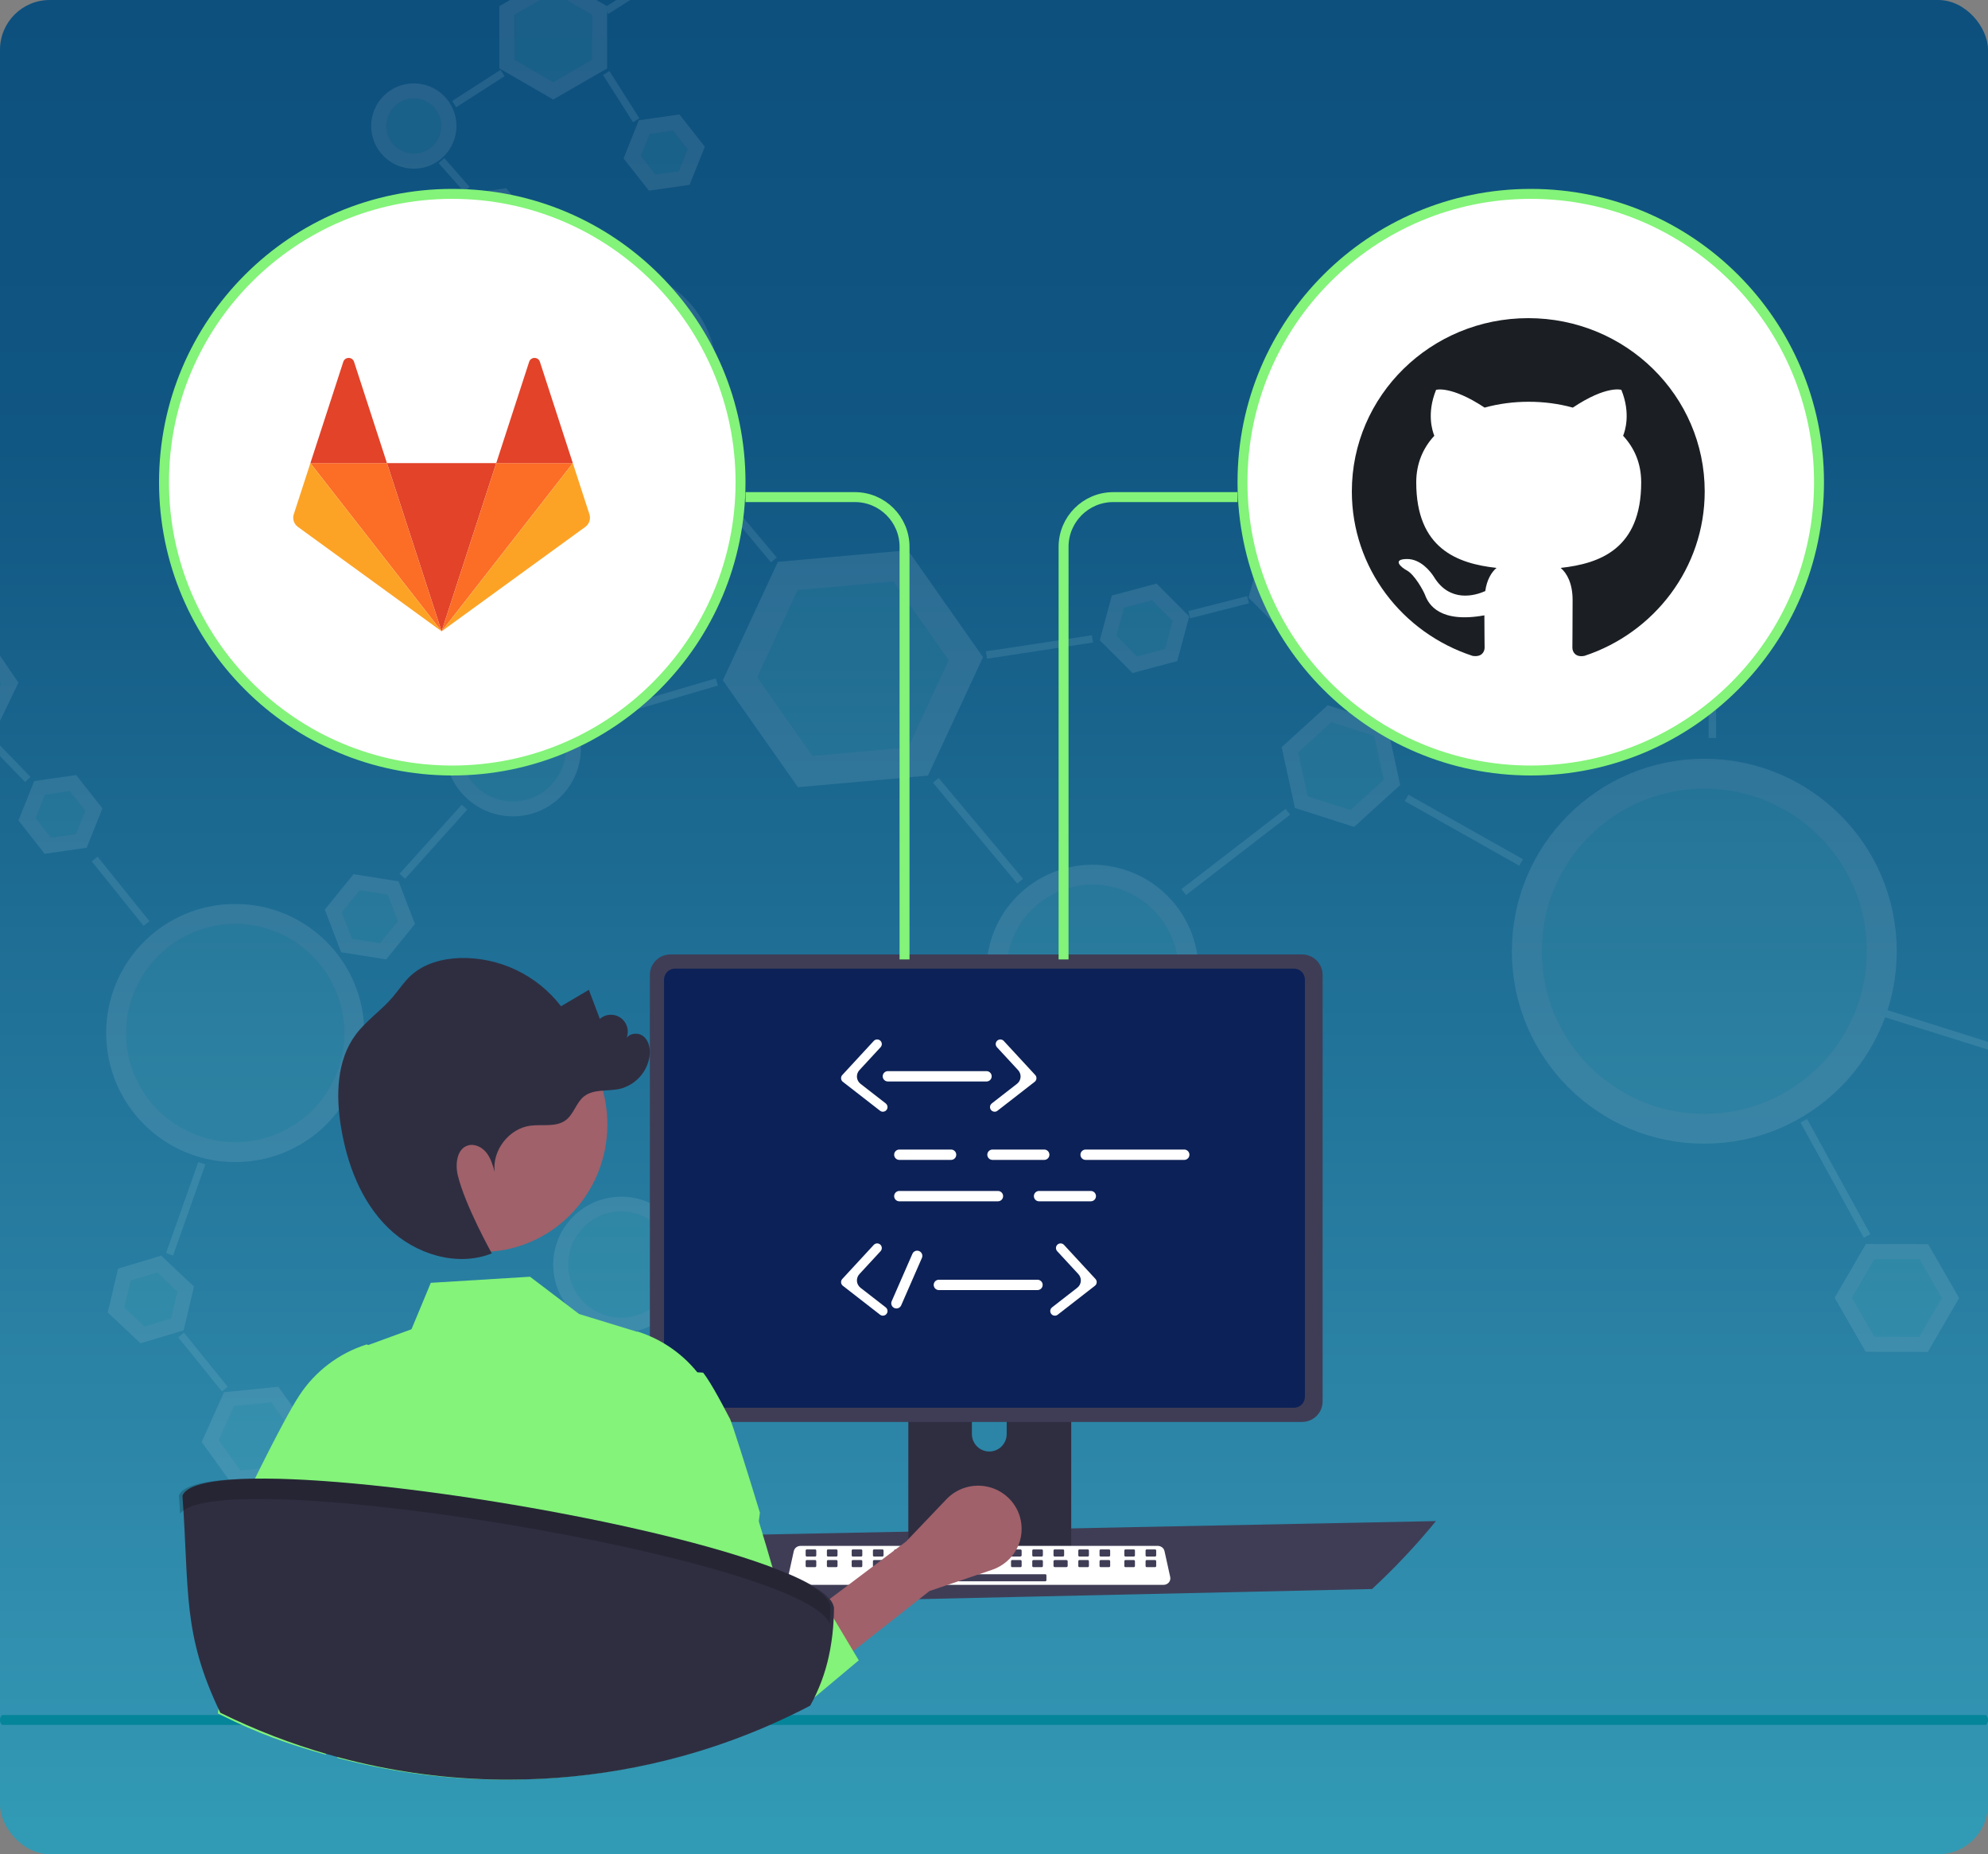 <?xml version="1.0" encoding="UTF-8" standalone="no"?>
<svg width="400" height="373" viewBox="0 0 400 373" fill="none" xmlns="http://www.w3.org/2000/svg">
<rect x="0" y="0" width="400" height="373" fill="#808080" stroke="none"/>
<g clip-path="url(#clip0_203_2143)">
<rect width="400" height="373" rx="10" fill="url(#paint0_linear_203_2143)"/>
<g opacity="0.1">
<path d="M181.227 113.835L158.504 115.857L148.893 136.547L162.006 155.215L184.729 153.193L194.34 132.503L181.227 113.835Z" fill="#87E8DE" stroke="white" stroke-width="6"/>
<path d="M329.068 63.462L320.739 63.008L316.181 69.995L319.954 77.435L328.283 77.888L332.84 70.902L329.068 63.462Z" fill="#87E8DE" stroke="white" stroke-width="3"/>
<path d="M326.149 128.657L318.061 126.617L312.25 132.602L314.527 140.627L322.616 142.667L328.426 136.682L326.149 128.657Z" fill="#87E8DE" stroke="white" stroke-width="3"/>
<path d="M136.069 24.631L129.61 25.558L127.183 31.616L131.216 36.747L137.675 35.819L140.102 29.762L136.069 24.631Z" fill="#87E8DE" stroke="white" stroke-width="3"/>
<path d="M101.22 39.469L94.76 40.396L92.333 46.453L96.366 51.584L102.825 50.657L105.252 44.599L101.22 39.469Z" fill="#87E8DE" stroke="white" stroke-width="3"/>
<path d="M14.691 157.516L7.957 158.483L5.427 164.797L9.631 170.145L16.364 169.179L18.894 162.864L14.691 157.516Z" fill="#87E8DE" stroke="white" stroke-width="3"/>
<path d="M86.283 274.897L79.267 277.006L77.585 284.136L82.919 289.158L89.935 287.049L91.617 279.919L86.283 274.897Z" fill="#87E8DE" stroke="white" stroke-width="3"/>
<path d="M55.282 280.54L46.089 281.467L42.295 289.892L47.695 297.39L56.888 296.462L60.681 288.037L55.282 280.54Z" fill="#87E8DE" stroke="white" stroke-width="3"/>
<path d="M32.033 254.286L25.017 256.394L23.335 263.525L28.67 268.547L35.686 266.438L37.368 259.308L32.033 254.286Z" fill="#87E8DE" stroke="white" stroke-width="3"/>
<path d="M79.111 178.641L71.755 177.47L67.064 183.255L69.728 190.211L77.083 191.381L81.775 185.597L79.111 178.641Z" fill="#87E8DE" stroke="white" stroke-width="3"/>
<path d="M76.824 44.586L71.537 45.345L69.551 50.303L72.851 54.502L78.138 53.744L80.125 48.785L76.824 44.586Z" fill="#87E8DE" stroke="white" stroke-width="2"/>
<path d="M120.658 2.109L111.316 -3.285L101.974 2.109L101.974 12.896L111.316 18.289L120.658 12.896L120.658 2.109Z" fill="#87E8DE" stroke="white" stroke-width="3"/>
<path d="M-4.091 128.541L-14.848 129.342L-19.533 139.059L-13.46 147.974L-2.703 147.173L1.982 137.456L-4.091 128.541Z" fill="#87E8DE" stroke="white" stroke-width="3"/>
<path d="M224.056 243.218L214.714 237.824L205.372 243.218L205.372 254.005L214.714 259.399L224.056 254.005L224.056 243.218Z" fill="#87E8DE" stroke="white" stroke-width="3"/>
<path d="M183.769 217.425L169.506 209.191L155.244 217.425L155.244 233.895L169.506 242.129L183.769 233.895L183.769 217.425Z" fill="#87E8DE" stroke="white" stroke-width="4"/>
<path d="M266.117 106.597L255.695 109.378L252.893 119.795L260.512 127.431L270.935 124.649L273.737 114.233L266.117 106.597Z" fill="#87E8DE" stroke="white" stroke-width="3"/>
<path d="M267.509 143.568L259.53 150.828L261.827 161.367L272.104 164.647L280.082 157.388L277.785 146.848L267.509 143.568Z" fill="#87E8DE" stroke="white" stroke-width="3"/>
<path d="M376.298 251.744L370.881 261.072L376.252 270.428L387.039 270.455L392.456 261.126L387.085 251.771L376.298 251.744Z" fill="#87E8DE" stroke="white" stroke-width="3"/>
<path d="M232.257 119.071L224.929 121.026L222.958 128.35L228.316 133.719L235.644 131.763L237.614 124.439L232.257 119.071Z" fill="#87E8DE" stroke="white" stroke-width="3"/>
<circle r="35.717" transform="matrix(-1 8.74228e-08 8.74228e-08 1 342.92 191.348)" fill="#87E8DE" stroke="white" stroke-width="6"/>
<circle r="23.966" transform="matrix(-1 8.74228e-08 8.74228e-08 1 47.329 207.808)" fill="#87E8DE" stroke="white" stroke-width="4"/>
<circle r="19.329" transform="matrix(-1 8.74228e-08 8.74228e-08 1 219.815 195.289)" fill="#87E8DE" stroke="white" stroke-width="4"/>
<circle r="19.329" transform="matrix(-1 8.74228e-08 8.74228e-08 1 122.907 75.198)" fill="#87E8DE" stroke="white" stroke-width="4"/>
<circle r="12.178" transform="matrix(-1 8.74228e-08 8.74228e-08 1 344.311 108.351)" fill="#87E8DE" stroke="white" stroke-width="3"/>
<circle r="12.178" transform="matrix(-1 8.74228e-08 8.74228e-08 1 103.201 150.545)" fill="#87E8DE" stroke="white" stroke-width="3"/>
<circle r="10.787" transform="matrix(-1 8.74228e-08 8.74228e-08 1 74.917 320.713)" fill="#87E8DE" stroke="white" stroke-width="3"/>
<circle r="7.078" transform="matrix(-1 8.74228e-08 8.74228e-08 1 83.263 25.353)" fill="#87E8DE" stroke="white" stroke-width="3"/>
<circle r="12.178" transform="matrix(-1 8.74228e-08 8.74228e-08 1 252.04 268.317)" fill="#87E8DE" stroke="white" stroke-width="3"/>
<circle r="12.178" transform="matrix(-1 8.74228e-08 8.74228e-08 1 124.994 254.408)" fill="#87E8DE" stroke="white" stroke-width="3"/>
<path d="M344.542 148.458L344.542 124.811" stroke="#EDFEFF" stroke-width="1.5"/>
<path d="M306.057 173.497L283.021 160.514" stroke="#EDFEFF" stroke-width="1.5"/>
<path d="M205.258 177.259L188.292 156.978" stroke="#EDFEFF" stroke-width="1.5"/>
<path d="M155.7 112.636L138.733 92.354" stroke="#EDFEFF" stroke-width="1.5"/>
<path d="M144.236 137.19L118.865 144.642" stroke="#EDFEFF" stroke-width="1.5"/>
<path d="M131.485 -3.858L121.98 2.17M128.008 24.194L121.98 14.689M109.229 58.506L103.433 51.551M101.115 14.689L91.378 20.949M93.928 38.104L88.828 32.309M91.378 45.755L82.104 48.073M-25.7 117.624L-16.89 128.289M-22.454 139.417L-34.509 143.59M-1.589 149.386L5.598 156.805M19.045 172.801L29.477 185.784M93.464 162.369L80.945 176.279M40.606 234.006L34.114 252.321" stroke="#EDFEFF" stroke-width="1.5"/>
<path d="M238.189 179.447L259.125 163.296" stroke="#EDFEFF" stroke-width="1.5"/>
<path d="M408.066 212.909L378.731 203.677" stroke="#EDFEFF" stroke-width="1.5"/>
<path d="M375.67 248.637L362.94 225.46" stroke="#EDFEFF" stroke-width="1.5"/>
<path d="M337.587 93.977L329.705 80.299" stroke="#EDFEFF" stroke-width="1.5"/>
<path d="M251.113 120.638L239.289 123.652" stroke="#EDFEFF" stroke-width="1.5"/>
<path d="M219.815 128.521L198.486 131.766" stroke="#EDFEFF" stroke-width="1.5"/>
<path d="M335.038 118.783L327.851 126.897" stroke="#EDFEFF" stroke-width="1.5"/>
<path d="M239.521 262.058L226.538 255.335M202.195 242.352L186.662 234.933M199.877 207.345L186.662 215.691M151.423 234.933L136.354 245.366M74.222 285.242L63.557 288.951M45.242 279.446L36.432 268.55M66.571 310.048L58.225 299.152" stroke="#EDFEFF" stroke-width="1.5"/>
</g>
<path d="M399.462 347H0.538C0.39 346.973 0.254 346.856 0.154 346.671C0.055 346.487 0 346.248 0 346C0 345.752 0.055 345.513 0.154 345.329C0.254 345.144 0.39 345.027 0.538 345H399.462C399.61 345.027 399.746 345.144 399.846 345.329C399.945 345.513 400 345.752 400 346C400 346.248 399.945 346.487 399.846 346.671C399.746 346.856 399.61 346.973 399.462 347Z" fill="#05859A"/>
<path d="M121.493 281.787C113.48 286.615 108.386 294.084 104.226 302.445C100.607 303.262 97.265 305.002 94.532 307.491C93.954 308.013 93.36 308.77 93.666 309.493C93.921 310.099 94.684 310.301 95.347 310.435C96.926 310.738 98.538 311.041 100.118 311.327C99.965 311.68 99.812 312.05 99.659 312.403H46.687C49.091 309.19 51.754 306.175 54.649 303.387C55.278 302.764 55.923 302.175 56.585 301.57C63.338 295.523 71.091 290.675 79.506 287.237C92.762 281.747 107.257 279.865 121.493 281.787Z" fill="#F2F2F2"/>
<path d="M45.262 310.85C49.233 315.709 53.528 320.275 58.115 324.515L276.065 319.656C280.652 315.416 284.947 310.85 288.918 305.991L45.262 310.85Z" fill="#3F3D56"/>
<path d="M182.764 266.963V313.828H215.537V266.963C215.537 266.626 215.43 266.298 215.23 266.026C215.031 265.755 214.75 265.555 214.428 265.455C214.277 265.405 214.118 265.38 213.959 265.382H184.347C184.139 265.382 183.934 265.422 183.742 265.501C183.55 265.581 183.375 265.697 183.228 265.844C183.081 265.991 182.965 266.165 182.885 266.357C182.805 266.549 182.764 266.755 182.764 266.963ZM195.554 283.066C195.563 282.142 195.935 281.259 196.59 280.609C197.245 279.959 198.13 279.594 199.052 279.594C199.975 279.594 200.859 279.959 201.515 280.609C202.17 281.259 202.542 282.142 202.551 283.066V288.504C202.546 289.43 202.175 290.317 201.52 290.971C200.864 291.624 199.977 291.991 199.052 291.991C198.128 291.991 197.24 291.624 196.585 290.971C195.929 290.317 195.559 289.43 195.554 288.504V283.066Z" fill="#2F2E41"/>
<path d="M182.052 312.403V316.573C182.053 316.789 182.147 316.996 182.314 317.149C182.482 317.302 182.708 317.389 182.946 317.39H214.643C214.88 317.389 215.108 317.303 215.275 317.149C215.443 316.996 215.537 316.789 215.537 316.573V312.403H182.052Z" fill="#3F3D56"/>
<path d="M130.755 196.119V281.919C130.756 283.013 131.191 284.061 131.964 284.834C132.737 285.607 133.785 286.042 134.878 286.043H261.997C263.091 286.042 264.139 285.607 264.912 284.834C265.685 284.061 266.119 283.013 266.12 281.919V196.119C266.118 195.027 265.682 193.98 264.91 193.208C264.137 192.436 263.09 192.001 261.997 192H134.878C133.786 192.001 132.739 192.436 131.966 193.208C131.193 193.98 130.758 195.027 130.755 196.119Z" fill="#3F3D56"/>
<path d="M133.605 197.065V280.983C133.606 281.569 133.838 282.13 134.249 282.544C134.661 282.959 135.219 283.192 135.801 283.193H260.362C260.944 283.192 261.502 282.959 261.914 282.544C262.325 282.13 262.557 281.569 262.558 280.983V197.065C262.558 196.478 262.327 195.915 261.915 195.5C261.503 195.085 260.945 194.851 260.362 194.85H135.801C135.218 194.851 134.66 195.085 134.248 195.5C133.836 195.915 133.605 196.478 133.605 197.065Z" fill="#0C2157"/>
<path d="M158.848 318.331C158.975 318.483 159.136 318.605 159.32 318.689C159.503 318.773 159.704 318.816 159.908 318.815H234.121C234.324 318.815 234.524 318.772 234.707 318.688C234.89 318.605 235.052 318.483 235.18 318.333C235.308 318.182 235.399 318.006 235.446 317.817C235.494 317.629 235.497 317.433 235.456 317.243L234.304 312.014C234.256 311.801 234.153 311.602 234.005 311.437C233.856 311.271 233.667 311.144 233.453 311.066C233.299 311.008 233.135 310.978 232.969 310.979H161.056C160.89 310.978 160.725 311.008 160.571 311.066C160.358 311.144 160.168 311.271 160.02 311.437C159.871 311.602 159.768 311.801 159.721 312.014L158.569 317.243C158.528 317.433 158.531 317.629 158.58 317.817C158.628 318.005 158.719 318.18 158.848 318.331Z" fill="white"/>
<path d="M230.707 313.116H232.427C232.542 313.116 232.635 313.012 232.635 312.884V311.923C232.635 311.795 232.542 311.691 232.427 311.691H230.707C230.591 311.691 230.498 311.795 230.498 311.923V312.884C230.498 313.012 230.591 313.116 230.707 313.116Z" fill="#3F3D56"/>
<path d="M226.432 313.116H228.152C228.267 313.116 228.36 313.012 228.36 312.884V311.923C228.36 311.795 228.267 311.691 228.152 311.691H226.432C226.316 311.691 226.223 311.795 226.223 311.923V312.884C226.223 313.012 226.316 313.116 226.432 313.116Z" fill="#3F3D56"/>
<path d="M221.445 313.116H223.165C223.28 313.116 223.374 313.012 223.374 312.884V311.923C223.374 311.795 223.28 311.691 223.165 311.691H221.445C221.33 311.691 221.236 311.795 221.236 311.923V312.884C221.236 313.012 221.33 313.116 221.445 313.116Z" fill="#3F3D56"/>
<path d="M217.17 313.116H218.89C219.005 313.116 219.099 313.012 219.099 312.884V311.923C219.099 311.795 219.005 311.691 218.89 311.691H217.17C217.055 311.691 216.961 311.795 216.961 311.923V312.884C216.961 313.012 217.055 313.116 217.17 313.116Z" fill="#3F3D56"/>
<path d="M212.183 313.116H213.903C214.018 313.116 214.111 313.012 214.111 312.884V311.923C214.111 311.795 214.018 311.691 213.903 311.691H212.183C212.067 311.691 211.974 311.795 211.974 311.923V312.884C211.974 313.012 212.067 313.116 212.183 313.116Z" fill="#3F3D56"/>
<path d="M207.908 313.116H209.628C209.743 313.116 209.837 313.012 209.837 312.884V311.923C209.837 311.795 209.743 311.691 209.628 311.691H207.908C207.793 311.691 207.7 311.795 207.7 311.923V312.884C207.7 313.012 207.793 313.116 207.908 313.116Z" fill="#3F3D56"/>
<path d="M202.99 313.116H205.284C205.437 313.116 205.562 313.012 205.562 312.884V311.923C205.562 311.795 205.437 311.691 205.284 311.691H202.99C202.837 311.691 202.712 311.795 202.712 311.923V312.884C202.712 313.012 202.837 313.116 202.99 313.116Z" fill="#3F3D56"/>
<path d="M198.647 313.116H200.366C200.482 313.116 200.575 313.012 200.575 312.884V311.923C200.575 311.795 200.482 311.691 200.366 311.691H198.647C198.531 311.691 198.438 311.795 198.438 311.923V312.884C198.438 313.012 198.531 313.116 198.647 313.116Z" fill="#3F3D56"/>
<path d="M194.372 313.116H196.092C196.207 313.116 196.3 313.012 196.3 312.884V311.923C196.3 311.795 196.207 311.691 196.092 311.691H194.372C194.256 311.691 194.163 311.795 194.163 311.923V312.884C194.163 313.012 194.256 313.116 194.372 313.116Z" fill="#3F3D56"/>
<path d="M189.385 313.116H191.105C191.22 313.116 191.313 313.012 191.313 312.884V311.923C191.313 311.795 191.22 311.691 191.105 311.691H189.385C189.27 311.691 189.176 311.795 189.176 311.923V312.884C189.176 313.012 189.27 313.116 189.385 313.116Z" fill="#3F3D56"/>
<path d="M185.11 313.116H186.83C186.945 313.116 187.039 313.012 187.039 312.884V311.923C187.039 311.795 186.945 311.691 186.83 311.691H185.11C184.995 311.691 184.901 311.795 184.901 311.923V312.884C184.901 313.012 184.995 313.116 185.11 313.116Z" fill="#3F3D56"/>
<path d="M180.193 313.116H182.486C182.64 313.116 182.764 313.012 182.764 312.884V311.923C182.764 311.795 182.64 311.691 182.486 311.691H180.193C180.039 311.691 179.914 311.795 179.914 311.923V312.884C179.914 313.012 180.039 313.116 180.193 313.116Z" fill="#3F3D56"/>
<path d="M175.848 313.116H177.568C177.683 313.116 177.777 313.012 177.777 312.884V311.923C177.777 311.795 177.683 311.691 177.568 311.691H175.848C175.733 311.691 175.64 311.795 175.64 311.923V312.884C175.64 313.012 175.733 313.116 175.848 313.116Z" fill="#3F3D56"/>
<path d="M171.573 313.116H173.293C173.409 313.116 173.502 313.012 173.502 312.884V311.923C173.502 311.795 173.409 311.691 173.293 311.691H171.573C171.458 311.691 171.365 311.795 171.365 311.923V312.884C171.365 313.012 171.458 313.116 171.573 313.116Z" fill="#3F3D56"/>
<path d="M166.586 313.116H168.306C168.422 313.116 168.515 313.012 168.515 312.884V311.923C168.515 311.795 168.422 311.691 168.306 311.691H166.586C166.471 311.691 166.378 311.795 166.378 311.923V312.884C166.378 313.012 166.471 313.116 166.586 313.116Z" fill="#3F3D56"/>
<path d="M162.312 313.116H164.032C164.147 313.116 164.24 313.012 164.24 312.884V311.923C164.24 311.795 164.147 311.691 164.032 311.691H162.312C162.196 311.691 162.103 311.795 162.103 311.923V312.884C162.103 313.012 162.196 313.116 162.312 313.116Z" fill="#3F3D56"/>
<path d="M230.707 315.253H232.427C232.542 315.253 232.635 315.15 232.635 315.022V314.06C232.635 313.932 232.542 313.829 232.427 313.829H230.707C230.591 313.829 230.498 313.932 230.498 314.06V315.022C230.498 315.15 230.591 315.253 230.707 315.253Z" fill="#3F3D56"/>
<path d="M226.432 315.253H228.152C228.267 315.253 228.36 315.15 228.36 315.022V314.06C228.36 313.932 228.267 313.829 228.152 313.829H226.432C226.316 313.829 226.223 313.932 226.223 314.06V315.022C226.223 315.15 226.316 315.253 226.432 315.253Z" fill="#3F3D56"/>
<path d="M221.445 315.253H223.165C223.28 315.253 223.374 315.15 223.374 315.022V314.06C223.374 313.932 223.28 313.829 223.165 313.829H221.445C221.33 313.829 221.236 313.932 221.236 314.06V315.022C221.236 315.15 221.33 315.253 221.445 315.253Z" fill="#3F3D56"/>
<path d="M217.17 315.253H218.89C219.005 315.253 219.099 315.15 219.099 315.022V314.06C219.099 313.932 219.005 313.829 218.89 313.829H217.17C217.055 313.829 216.961 313.932 216.961 314.06V315.022C216.961 315.15 217.055 315.253 217.17 315.253Z" fill="#3F3D56"/>
<path d="M212.253 315.253H214.546C214.7 315.253 214.824 315.15 214.824 315.022V314.06C214.824 313.932 214.7 313.829 214.546 313.829H212.253C212.099 313.829 211.974 313.932 211.974 314.06V315.022C211.974 315.15 212.099 315.253 212.253 315.253Z" fill="#3F3D56"/>
<path d="M207.908 315.253H209.628C209.743 315.253 209.837 315.15 209.837 315.022V314.06C209.837 313.932 209.743 313.829 209.628 313.829H207.908C207.793 313.829 207.7 313.932 207.7 314.06V315.022C207.7 315.15 207.793 315.253 207.908 315.253Z" fill="#3F3D56"/>
<path d="M203.633 315.253H205.353C205.469 315.253 205.562 315.15 205.562 315.022V314.06C205.562 313.932 205.469 313.829 205.353 313.829H203.633C203.518 313.829 203.425 313.932 203.425 314.06V315.022C203.425 315.15 203.518 315.253 203.633 315.253Z" fill="#3F3D56"/>
<path d="M198.647 315.253H200.366C200.482 315.253 200.575 315.15 200.575 315.022V314.06C200.575 313.932 200.482 313.829 200.366 313.829H198.647C198.531 313.829 198.438 313.932 198.438 314.06V315.022C198.438 315.15 198.531 315.253 198.647 315.253Z" fill="#3F3D56"/>
<path d="M194.372 315.253H196.092C196.207 315.253 196.3 315.15 196.3 315.022V314.06C196.3 313.932 196.207 313.829 196.092 313.829H194.372C194.256 313.829 194.163 313.932 194.163 314.06V315.022C194.163 315.15 194.256 315.253 194.372 315.253Z" fill="#3F3D56"/>
<path d="M189.385 315.253H191.105C191.22 315.253 191.313 315.15 191.313 315.022V314.06C191.313 313.932 191.22 313.829 191.105 313.829H189.385C189.27 313.829 189.176 313.932 189.176 314.06V315.022C189.176 315.15 189.27 315.253 189.385 315.253Z" fill="#3F3D56"/>
<path d="M185.11 315.253H186.83C186.945 315.253 187.039 315.15 187.039 315.022V314.06C187.039 313.932 186.945 313.829 186.83 313.829H185.11C184.995 313.829 184.901 313.932 184.901 314.06V315.022C184.901 315.15 184.995 315.253 185.11 315.253Z" fill="#3F3D56"/>
<path d="M180.193 315.253H182.486C182.64 315.253 182.764 315.15 182.764 315.022V314.06C182.764 313.932 182.64 313.829 182.486 313.829H180.193C180.039 313.829 179.914 313.932 179.914 314.06V315.022C179.914 315.15 180.039 315.253 180.193 315.253Z" fill="#3F3D56"/>
<path d="M175.848 315.253H177.568C177.683 315.253 177.777 315.15 177.777 315.022V314.06C177.777 313.932 177.683 313.829 177.568 313.829H175.848C175.733 313.829 175.64 313.932 175.64 314.06V315.022C175.64 315.15 175.733 315.253 175.848 315.253Z" fill="#3F3D56"/>
<path d="M171.573 315.253H173.293C173.409 315.253 173.502 315.15 173.502 315.022V314.06C173.502 313.932 173.409 313.829 173.293 313.829H171.573C171.458 313.829 171.365 313.932 171.365 314.06V315.022C171.365 315.15 171.458 315.253 171.573 315.253Z" fill="#3F3D56"/>
<path d="M166.586 315.253H168.306C168.422 315.253 168.515 315.15 168.515 315.022V314.06C168.515 313.932 168.422 313.829 168.306 313.829H166.586C166.471 313.829 166.378 313.932 166.378 314.06V315.022C166.378 315.15 166.471 315.253 166.586 315.253Z" fill="#3F3D56"/>
<path d="M162.312 315.253H164.032C164.147 315.253 164.24 315.15 164.24 315.022V314.06C164.24 313.932 164.147 313.829 164.032 313.829H162.312C162.196 313.829 162.103 313.932 162.103 314.06V315.022C162.103 315.15 162.196 315.253 162.312 315.253Z" fill="#3F3D56"/>
<path d="M192.956 318.103H210.332C210.452 318.103 210.549 317.999 210.549 317.871V316.91C210.549 316.782 210.452 316.678 210.332 316.678H192.956C192.835 316.678 192.738 316.782 192.738 316.91V317.871C192.738 317.999 192.835 318.103 192.956 318.103Z" fill="#3F3D56"/>
<path d="M160.678 344.178C160.578 344.228 160.477 344.278 160.377 344.324C159.742 344.638 159.102 344.948 158.458 345.254C156.531 346.17 154.579 347.041 152.603 347.866C147.403 350.037 142.068 351.868 136.63 353.35C135.717 347.665 134.831 334.258 133.981 324.397C133.821 322.542 133.661 320.814 133.501 319.287C133.35 317.282 133.061 315.29 132.638 313.324C132.597 313.17 132.537 313.022 132.46 312.882C132.547 313.671 132.638 316.023 132.725 319.287C132.771 320.814 132.812 322.542 132.857 324.397C133.072 333.889 133.296 346.804 133.52 354.157C132.885 354.312 132.245 354.467 131.606 354.613C131.204 354.709 130.798 354.8 130.391 354.886C129.898 354.996 129.404 355.105 128.911 355.205C128.395 355.315 127.879 355.42 127.363 355.52C118.928 357.174 110.353 358.004 101.757 358C101.186 358 100.62 357.995 100.049 357.991C99.876 357.991 99.702 357.986 99.524 357.982C99.021 357.973 98.501 357.963 97.971 357.95C87.813 357.669 77.722 356.218 67.898 353.624L68.296 324.397L68.364 319.287L68.392 317.35C68.165 317.973 68.03 318.625 67.99 319.287C67.83 320.532 67.666 322.296 67.501 324.397C66.875 332.494 66.231 345.555 65.564 352.985C57.667 350.742 51.894 348.696 44.677 345.094C44.399 344.957 44.115 344.816 43.837 344.675C43.887 344.324 43.942 343.973 43.992 343.613C44.81 337.941 43.846 330.561 44.75 324.397C45.44 319.643 46.153 315.075 46.87 311.2C47.738 306.536 48.619 302.871 49.492 301.089C50.496 299.033 51.501 297.009 52.474 295.071C52.894 294.237 53.307 293.418 53.712 292.614C53.931 292.181 54.15 291.752 54.365 291.333C55.342 289.423 56.265 287.659 57.11 286.095C57.704 284.996 58.252 284.003 58.754 283.132C59.344 282.106 59.864 281.258 60.294 280.615C63.465 275.818 68.183 272.245 73.667 270.49L73.804 270.454L73.937 270.509L74.087 270.577L82.793 267.4L86.68 258.059L106.645 256.833L109.869 259.281L111.518 260.534L113.277 261.87L116.51 264.327L117.428 264.61L118.794 265.029L128.135 267.892L128.231 267.851L128.368 267.887C133.358 269.482 137.726 272.589 140.864 276.777C141.175 277.178 141.463 277.593 141.741 278.012C142.499 279.134 143.523 280.907 144.728 283.132C145.226 284.048 145.752 285.042 146.304 286.095C146.638 286.729 149.515 295.691 152.315 304.845C154.932 313.416 157.481 322.155 157.814 324.397C157.874 324.812 157.938 325.232 157.997 325.647C158.376 328.24 158.751 330.853 159.111 333.401C159.646 337.18 160.167 340.827 160.664 344.087C160.669 344.119 160.674 344.146 160.678 344.178Z" fill="#83F379"/>
<path opacity="0.2" d="M140.017 310.978L136.234 296.017L132.893 308.927L140.017 310.978Z" fill="black"/>
<path d="M96.914 251.845C110.883 251.845 122.206 240.362 122.206 226.197C122.206 212.032 110.883 200.549 96.914 200.549C82.946 200.549 71.623 212.032 71.623 226.197C71.623 240.362 82.946 251.845 96.914 251.845Z" fill="#A0616A"/>
<path d="M71.541 208.173C73.63 205.348 76.631 203.339 78.927 200.681C80.186 199.222 81.232 197.57 82.648 196.264C85.279 193.838 88.959 192.844 92.529 192.721C96.442 192.62 100.323 193.445 103.859 195.13C107.396 196.814 110.487 199.311 112.883 202.418C114.75 201.319 116.616 200.221 118.482 199.122C119.219 201.071 119.956 203.019 120.694 204.967C121.299 204.439 122.071 204.143 122.872 204.132C123.674 204.12 124.454 204.394 125.073 204.905C125.693 205.416 126.112 206.13 126.257 206.922C126.402 207.713 126.263 208.531 125.865 209.229C126.309 207.852 128.344 207.559 129.466 208.47C130.588 209.38 130.888 210.999 130.705 212.435C130.476 214.011 129.782 215.482 128.713 216.659C127.644 217.835 126.249 218.664 124.707 219.039C122.272 219.583 119.437 219.011 117.488 220.575C115.925 221.828 115.454 224.111 113.859 225.323C111.894 226.816 109.116 226.125 106.673 226.456C102.4 227.033 99.016 231.421 99.529 235.719C99.143 234.363 98.736 232.967 97.859 231.866C96.981 230.764 95.503 230.019 94.157 230.424C91.932 231.094 91.568 234.138 92.107 236.406C93.537 242.421 98.957 252.144 98.957 252.144C91.92 254.931 83.535 252.295 78.105 247.007C72.675 241.719 69.847 234.231 68.615 226.738C67.571 220.383 67.719 213.345 71.541 208.173Z" fill="#2F2E41"/>
<path d="M168.685 334.49L162.815 324.775L182.33 310.083L190.444 301.582C191.498 300.478 192.826 299.667 194.295 299.231C195.763 298.796 197.322 298.75 198.814 299.099C200.306 299.448 201.679 300.18 202.797 301.221C203.915 302.262 204.738 303.576 205.184 305.031C205.844 307.188 205.635 309.515 204.599 311.521C203.564 313.528 201.783 315.057 199.633 315.785L187.025 320.056L168.685 334.49Z" fill="#A0616A"/>
<path d="M172.79 334.002L163.683 341.623L161.228 343.677L160.941 343.915C160.308 344.231 159.67 344.542 159.027 344.848C157.105 345.768 155.158 346.642 153.187 347.47C148.001 349.648 142.68 351.486 137.256 352.973C136.227 353.257 135.193 353.526 134.154 353.783C133.521 353.938 132.883 354.094 132.245 354.24C131.845 354.336 131.439 354.428 131.034 354.515C130.542 354.624 130.05 354.734 129.558 354.835C129.043 354.945 128.528 355.05 128.013 355.15C126.628 353.827 125.525 352.234 124.772 350.47C124.019 348.705 123.63 346.805 123.631 344.885C123.631 344.761 123.631 344.633 123.635 344.505L125.098 306.842L125.745 290.15C125.844 286.375 127.41 282.788 130.108 280.157C132.805 277.526 136.421 276.059 140.181 276.069C140.618 276.069 141.051 276.092 141.479 276.133C141.789 276.536 142.076 276.952 142.354 277.373C143.11 278.498 144.131 280.278 145.333 282.51C145.83 283.429 146.354 284.427 146.905 285.483C147.238 286.119 150.108 295.113 152.9 304.299L151.67 313.892L149.447 331.184L158.567 325.173L164.991 320.937L165.751 322.213L167.733 325.534L171.56 331.939L172.79 334.002Z" fill="#83F379"/>
<path d="M167.803 323.378C167.798 324.161 167.78 324.93 167.739 325.689C167.643 327.785 167.402 329.871 167.016 331.932C166.386 335.394 165.26 338.745 163.675 341.881C163.465 342.3 163.241 342.715 163.013 343.12C162.423 343.433 161.824 343.737 161.226 344.041C161.125 344.091 161.025 344.142 160.924 344.188C158.378 345.463 155.785 346.656 153.145 347.765C147.942 349.957 142.603 351.807 137.162 353.304C136.129 353.589 135.092 353.861 134.05 354.119C132.016 354.625 129.962 355.084 127.889 355.495C119.449 357.165 110.868 358.004 102.267 358C101.695 358 101.129 357.995 100.557 357.991C100.384 357.991 100.21 357.986 100.032 357.981C99.529 357.972 99.008 357.963 98.478 357.949C88.313 357.666 78.216 356.2 68.386 353.58C67.604 353.373 66.826 353.158 66.05 352.935C58.578 350.795 51.309 347.987 44.331 344.547C36.662 328.65 38.102 320.16 36.712 300.878C39.564 293.701 87.815 298.77 124.964 306.877C135.046 309.078 144.306 311.504 151.623 313.972C159.183 316.518 164.663 319.106 166.811 321.536C167.313 322.04 167.657 322.68 167.803 323.378Z" fill="#2F2E41"/>
<path opacity="0.2" d="M36.243 304.507C36.172 303.327 36.093 302.108 36 300.839C40.635 289.317 164.992 309.717 167.09 323.078C167.084 324.303 167.032 325.492 166.943 326.652C161.863 313.465 43.721 294.076 36.243 304.507Z" fill="black"/>
<path d="M191.364 233.332H180.951C180.675 233.332 180.41 233.222 180.215 233.027C180.02 232.831 179.91 232.566 179.91 232.29C179.91 232.014 180.02 231.749 180.215 231.554C180.41 231.359 180.675 231.249 180.951 231.249H191.364C191.64 231.249 191.905 231.359 192.1 231.554C192.296 231.749 192.405 232.014 192.405 232.29C192.405 232.566 192.296 232.831 192.1 233.027C191.905 233.222 191.64 233.332 191.364 233.332Z" fill="white"/>
<path d="M210.107 233.332H199.694C199.557 233.332 199.422 233.305 199.296 233.252C199.169 233.2 199.054 233.123 198.958 233.027C198.861 232.93 198.784 232.815 198.732 232.689C198.68 232.562 198.653 232.427 198.653 232.29C198.653 232.154 198.68 232.018 198.732 231.892C198.784 231.765 198.861 231.651 198.958 231.554C199.054 231.457 199.169 231.381 199.296 231.328C199.422 231.276 199.557 231.249 199.694 231.249H210.107C210.243 231.249 210.379 231.276 210.505 231.328C210.632 231.381 210.746 231.457 210.843 231.554C210.94 231.651 211.016 231.765 211.069 231.892C211.121 232.018 211.148 232.154 211.148 232.29C211.148 232.427 211.121 232.562 211.069 232.689C211.016 232.815 210.94 232.93 210.843 233.027C210.746 233.123 210.632 233.2 210.505 233.252C210.379 233.305 210.243 233.332 210.107 233.332Z" fill="white"/>
<path d="M219.478 241.662H209.066C208.929 241.662 208.794 241.635 208.667 241.582C208.541 241.53 208.426 241.453 208.329 241.357C208.233 241.26 208.156 241.145 208.104 241.019C208.051 240.893 208.024 240.757 208.024 240.62C208.024 240.484 208.051 240.348 208.104 240.222C208.156 240.096 208.233 239.981 208.329 239.884C208.426 239.787 208.541 239.711 208.667 239.658C208.794 239.606 208.929 239.579 209.066 239.579H219.478C219.615 239.579 219.75 239.606 219.877 239.658C220.003 239.711 220.118 239.787 220.215 239.884C220.311 239.981 220.388 240.096 220.44 240.222C220.493 240.348 220.52 240.484 220.52 240.62C220.52 240.757 220.493 240.893 220.44 241.019C220.388 241.145 220.311 241.26 220.215 241.357C220.118 241.453 220.003 241.53 219.877 241.582C219.75 241.635 219.615 241.662 219.478 241.662Z" fill="white"/>
<path d="M200.793 241.662H180.951C180.675 241.662 180.41 241.552 180.215 241.357C180.02 241.161 179.91 240.897 179.91 240.62C179.91 240.344 180.02 240.079 180.215 239.884C180.41 239.689 180.675 239.579 180.951 239.579H200.793C201.069 239.579 201.334 239.689 201.529 239.884C201.724 240.079 201.834 240.344 201.834 240.62C201.834 240.897 201.724 241.161 201.529 241.357C201.334 241.552 201.069 241.662 200.793 241.662Z" fill="white"/>
<path d="M238.278 233.332H218.437C218.161 233.332 217.896 233.222 217.7 233.027C217.505 232.831 217.396 232.566 217.396 232.29C217.396 232.014 217.505 231.749 217.7 231.554C217.896 231.359 218.161 231.249 218.437 231.249H238.278C238.415 231.249 238.55 231.276 238.677 231.328C238.803 231.381 238.918 231.457 239.014 231.554C239.111 231.651 239.188 231.765 239.24 231.892C239.293 232.018 239.319 232.154 239.319 232.29C239.319 232.427 239.293 232.562 239.24 232.689C239.188 232.815 239.111 232.93 239.014 233.027C238.918 233.123 238.803 233.2 238.677 233.252C238.55 233.305 238.415 233.332 238.278 233.332Z" fill="white"/>
<path d="M198.493 217.557H178.651C178.514 217.557 178.379 217.531 178.252 217.479C178.125 217.426 178.01 217.35 177.913 217.253C177.816 217.156 177.739 217.041 177.687 216.915C177.634 216.788 177.607 216.653 177.607 216.516C177.607 216.379 177.634 216.243 177.687 216.117C177.739 215.99 177.816 215.875 177.913 215.779C178.01 215.682 178.125 215.605 178.252 215.553C178.379 215.501 178.514 215.474 178.651 215.475H198.493C198.769 215.475 199.034 215.584 199.229 215.78C199.424 215.975 199.534 216.24 199.534 216.516C199.534 216.792 199.424 217.057 199.229 217.252C199.034 217.447 198.769 217.557 198.493 217.557Z" fill="white"/>
<path d="M200.124 223.641C199.929 223.641 199.74 223.58 199.582 223.467C199.424 223.354 199.305 223.195 199.241 223.011C199.178 222.827 199.174 222.628 199.23 222.442C199.285 222.256 199.398 222.091 199.551 221.972L204.632 218.023C204.836 217.864 205.005 217.665 205.128 217.437C205.251 217.21 205.325 216.96 205.347 216.702C205.368 216.444 205.335 216.185 205.251 215.94C205.167 215.696 205.033 215.472 204.857 215.282L200.592 210.664C200.509 210.574 200.444 210.469 200.402 210.354C200.36 210.239 200.34 210.117 200.345 209.994C200.35 209.872 200.379 209.752 200.43 209.641C200.481 209.529 200.554 209.429 200.644 209.346C200.734 209.263 200.839 209.199 200.954 209.156C201.069 209.114 201.191 209.095 201.313 209.099C201.436 209.104 201.556 209.133 201.667 209.184C201.778 209.236 201.878 209.308 201.962 209.398L208.296 216.255C208.383 216.35 208.45 216.462 208.493 216.584C208.535 216.706 208.551 216.836 208.54 216.964C208.53 217.093 208.493 217.218 208.431 217.332C208.37 217.445 208.285 217.545 208.183 217.624L200.696 223.444C200.532 223.572 200.331 223.641 200.124 223.641Z" fill="white"/>
<path d="M177.647 223.641C177.841 223.641 178.031 223.58 178.189 223.467C178.347 223.354 178.466 223.195 178.53 223.011C178.593 222.827 178.597 222.628 178.541 222.442C178.486 222.256 178.373 222.091 178.22 221.972L173.139 218.023C172.935 217.864 172.766 217.665 172.643 217.437C172.52 217.21 172.446 216.96 172.424 216.702C172.403 216.444 172.436 216.185 172.52 215.94C172.604 215.696 172.738 215.472 172.914 215.282L177.179 210.664C177.262 210.574 177.327 210.469 177.369 210.354C177.411 210.239 177.431 210.117 177.426 209.994C177.421 209.872 177.392 209.752 177.341 209.641C177.29 209.529 177.217 209.429 177.127 209.346C177.037 209.263 176.932 209.199 176.817 209.156C176.702 209.114 176.58 209.095 176.458 209.099C176.335 209.104 176.215 209.133 176.104 209.184C175.993 209.236 175.893 209.308 175.809 209.398L169.475 216.255C169.388 216.35 169.321 216.462 169.278 216.584C169.236 216.706 169.22 216.836 169.231 216.964C169.241 217.093 169.278 217.218 169.34 217.332C169.401 217.445 169.486 217.545 169.588 217.624L177.075 223.444C177.239 223.572 177.44 223.641 177.647 223.641Z" fill="white"/>
<path d="M208.75 259.519H188.908C188.632 259.519 188.367 259.409 188.172 259.214C187.977 259.018 187.867 258.753 187.867 258.477C187.867 258.201 187.977 257.936 188.172 257.741C188.367 257.546 188.632 257.436 188.908 257.436H208.75C209.026 257.436 209.291 257.546 209.486 257.741C209.681 257.936 209.791 258.201 209.791 258.477C209.791 258.753 209.681 259.018 209.486 259.214C209.291 259.409 209.026 259.519 208.75 259.519Z" fill="white"/>
<path d="M212.246 264.669C212.052 264.67 211.862 264.609 211.704 264.496C211.546 264.383 211.427 264.224 211.364 264.04C211.3 263.856 211.296 263.657 211.352 263.471C211.407 263.284 211.52 263.12 211.673 263.001L216.754 259.052C216.958 258.893 217.127 258.694 217.25 258.466C217.373 258.239 217.448 257.988 217.469 257.731C217.49 257.473 217.457 257.214 217.373 256.969C217.289 256.725 217.155 256.5 216.979 256.31L212.714 251.693C212.631 251.603 212.566 251.497 212.524 251.383C212.482 251.268 212.462 251.146 212.467 251.023C212.472 250.901 212.501 250.781 212.552 250.669C212.603 250.558 212.676 250.458 212.766 250.375C212.856 250.292 212.961 250.227 213.076 250.185C213.191 250.143 213.313 250.123 213.435 250.128C213.558 250.133 213.678 250.162 213.789 250.213C213.9 250.264 214 250.337 214.084 250.427L220.418 257.284C220.506 257.379 220.573 257.491 220.615 257.613C220.657 257.735 220.673 257.865 220.662 257.993C220.652 258.122 220.615 258.247 220.553 258.361C220.492 258.474 220.407 258.574 220.305 258.653L212.818 264.473C212.654 264.601 212.453 264.67 212.246 264.669Z" fill="white"/>
<path d="M177.647 264.669C177.841 264.67 178.031 264.609 178.189 264.496C178.347 264.383 178.466 264.224 178.53 264.04C178.593 263.856 178.597 263.657 178.541 263.471C178.486 263.284 178.373 263.12 178.22 263.001L173.139 259.052C172.935 258.893 172.766 258.694 172.643 258.466C172.52 258.239 172.446 257.988 172.424 257.731C172.403 257.473 172.436 257.214 172.52 256.969C172.604 256.725 172.738 256.5 172.914 256.31L177.179 251.693C177.347 251.511 177.436 251.27 177.426 251.023C177.416 250.776 177.309 250.543 177.127 250.375C176.945 250.207 176.705 250.118 176.458 250.128C176.21 250.138 175.977 250.245 175.809 250.427L169.475 257.284C169.388 257.379 169.321 257.491 169.278 257.613C169.236 257.735 169.22 257.865 169.231 257.993C169.241 258.122 169.278 258.247 169.34 258.361C169.401 258.474 169.486 258.574 169.588 258.653L177.075 264.473C177.239 264.601 177.44 264.67 177.647 264.669Z" fill="white"/>
<path d="M179.418 261.752L183.589 252.211C183.7 251.959 183.907 251.762 184.163 251.662C184.42 251.562 184.706 251.568 184.958 251.678C185.21 251.789 185.408 251.995 185.509 252.251C185.61 252.507 185.606 252.793 185.497 253.045L181.326 262.586C181.272 262.712 181.193 262.826 181.094 262.922C180.996 263.017 180.88 263.092 180.752 263.142C180.624 263.193 180.488 263.217 180.351 263.215C180.214 263.212 180.078 263.183 179.953 263.128C179.827 263.073 179.714 262.994 179.619 262.895C179.524 262.796 179.449 262.679 179.399 262.551C179.35 262.423 179.326 262.287 179.329 262.15C179.332 262.013 179.362 261.877 179.418 261.752Z" fill="white"/>
<circle cx="308" cy="97" r="58" fill="white" stroke="#83F379" stroke-width="2"/>
<path d="M150 100H172C177.523 100 182 104.477 182 110V193" stroke="#83F379" stroke-width="2"/>
<path d="M249 100H224C218.477 100 214 104.477 214 110V193" stroke="#83F379" stroke-width="2"/>
<circle cx="91" cy="97" r="58" fill="white" stroke="#83F379" stroke-width="2"/>
<path d="M88.854 127L99.848 93.165H77.86L88.854 127Z" fill="#E24329"/>
<path d="M88.853 127L77.86 93.165H62.452L88.853 127Z" fill="#FC6D26"/>
<path d="M62.452 93.165L59.112 103.447C58.807 104.385 59.141 105.412 59.938 105.992L88.854 127L62.452 93.165Z" fill="#FCA326"/>
<path d="M62.452 93.165H77.86L71.238 72.786C70.897 71.738 69.414 71.738 69.073 72.786L62.452 93.165Z" fill="#E24329"/>
<path d="M88.853 127L99.847 93.165H115.255L88.853 127Z" fill="#FC6D26"/>
<path d="M115.255 93.165L118.596 103.447C118.9 104.385 118.567 105.412 117.769 105.992L88.853 127L115.255 93.165Z" fill="#FCA326"/>
<path d="M115.255 93.165H99.847L106.469 72.786C106.809 71.738 108.293 71.738 108.633 72.786L115.255 93.165Z" fill="#E24329"/>
<path fill-rule="evenodd" clip-rule="evenodd" d="M307.5 64C287.886 64 272 79.6 272 98.86C272 114.286 282.162 127.314 296.273 131.933C298.048 132.238 298.714 131.193 298.714 130.278C298.714 129.45 298.669 126.704 298.669 123.785C289.75 125.397 287.443 121.65 286.733 119.689C286.333 118.687 284.602 115.593 283.094 114.765C281.851 114.111 280.076 112.499 283.049 112.455C285.845 112.412 287.842 114.983 288.507 116.029C291.702 121.301 296.806 119.82 298.847 118.904C299.158 116.639 300.089 115.113 301.11 114.242C293.211 113.37 284.958 110.364 284.958 97.03C284.958 93.239 286.333 90.101 288.596 87.661C288.241 86.79 286.999 83.217 288.951 78.423C288.951 78.423 291.924 77.508 298.714 81.996C301.554 81.212 304.571 80.82 307.589 80.82C310.606 80.82 313.624 81.212 316.464 81.996C323.253 77.465 326.226 78.423 326.226 78.423C328.179 83.217 326.936 86.79 326.581 87.661C328.844 90.101 330.22 93.195 330.22 97.03C330.22 110.407 321.922 113.37 314.023 114.242C315.31 115.331 316.419 117.423 316.419 120.691C316.419 125.354 316.375 129.101 316.375 130.278C316.375 131.193 317.041 132.282 318.816 131.933C332.838 127.314 343 114.242 343 98.86C343 79.6 327.114 64 307.5 64Z" fill="#1B1F23"/>
</g>
<defs>
<linearGradient id="paint0_linear_203_2143" x1="273" y1="548" x2="273" y2="-282" gradientUnits="userSpaceOnUse">
<stop stop-color="#30CFD0"/>
<stop offset="0.267" stop-color="#318EAE"/>
<stop offset="0.552" stop-color="#115783"/>
<stop offset="0.994" stop-color="#003A6D"/>
</linearGradient>
<clipPath id="clip0_203_2143">
<rect width="400" height="373" fill="white"/>
</clipPath>
</defs>
</svg>
